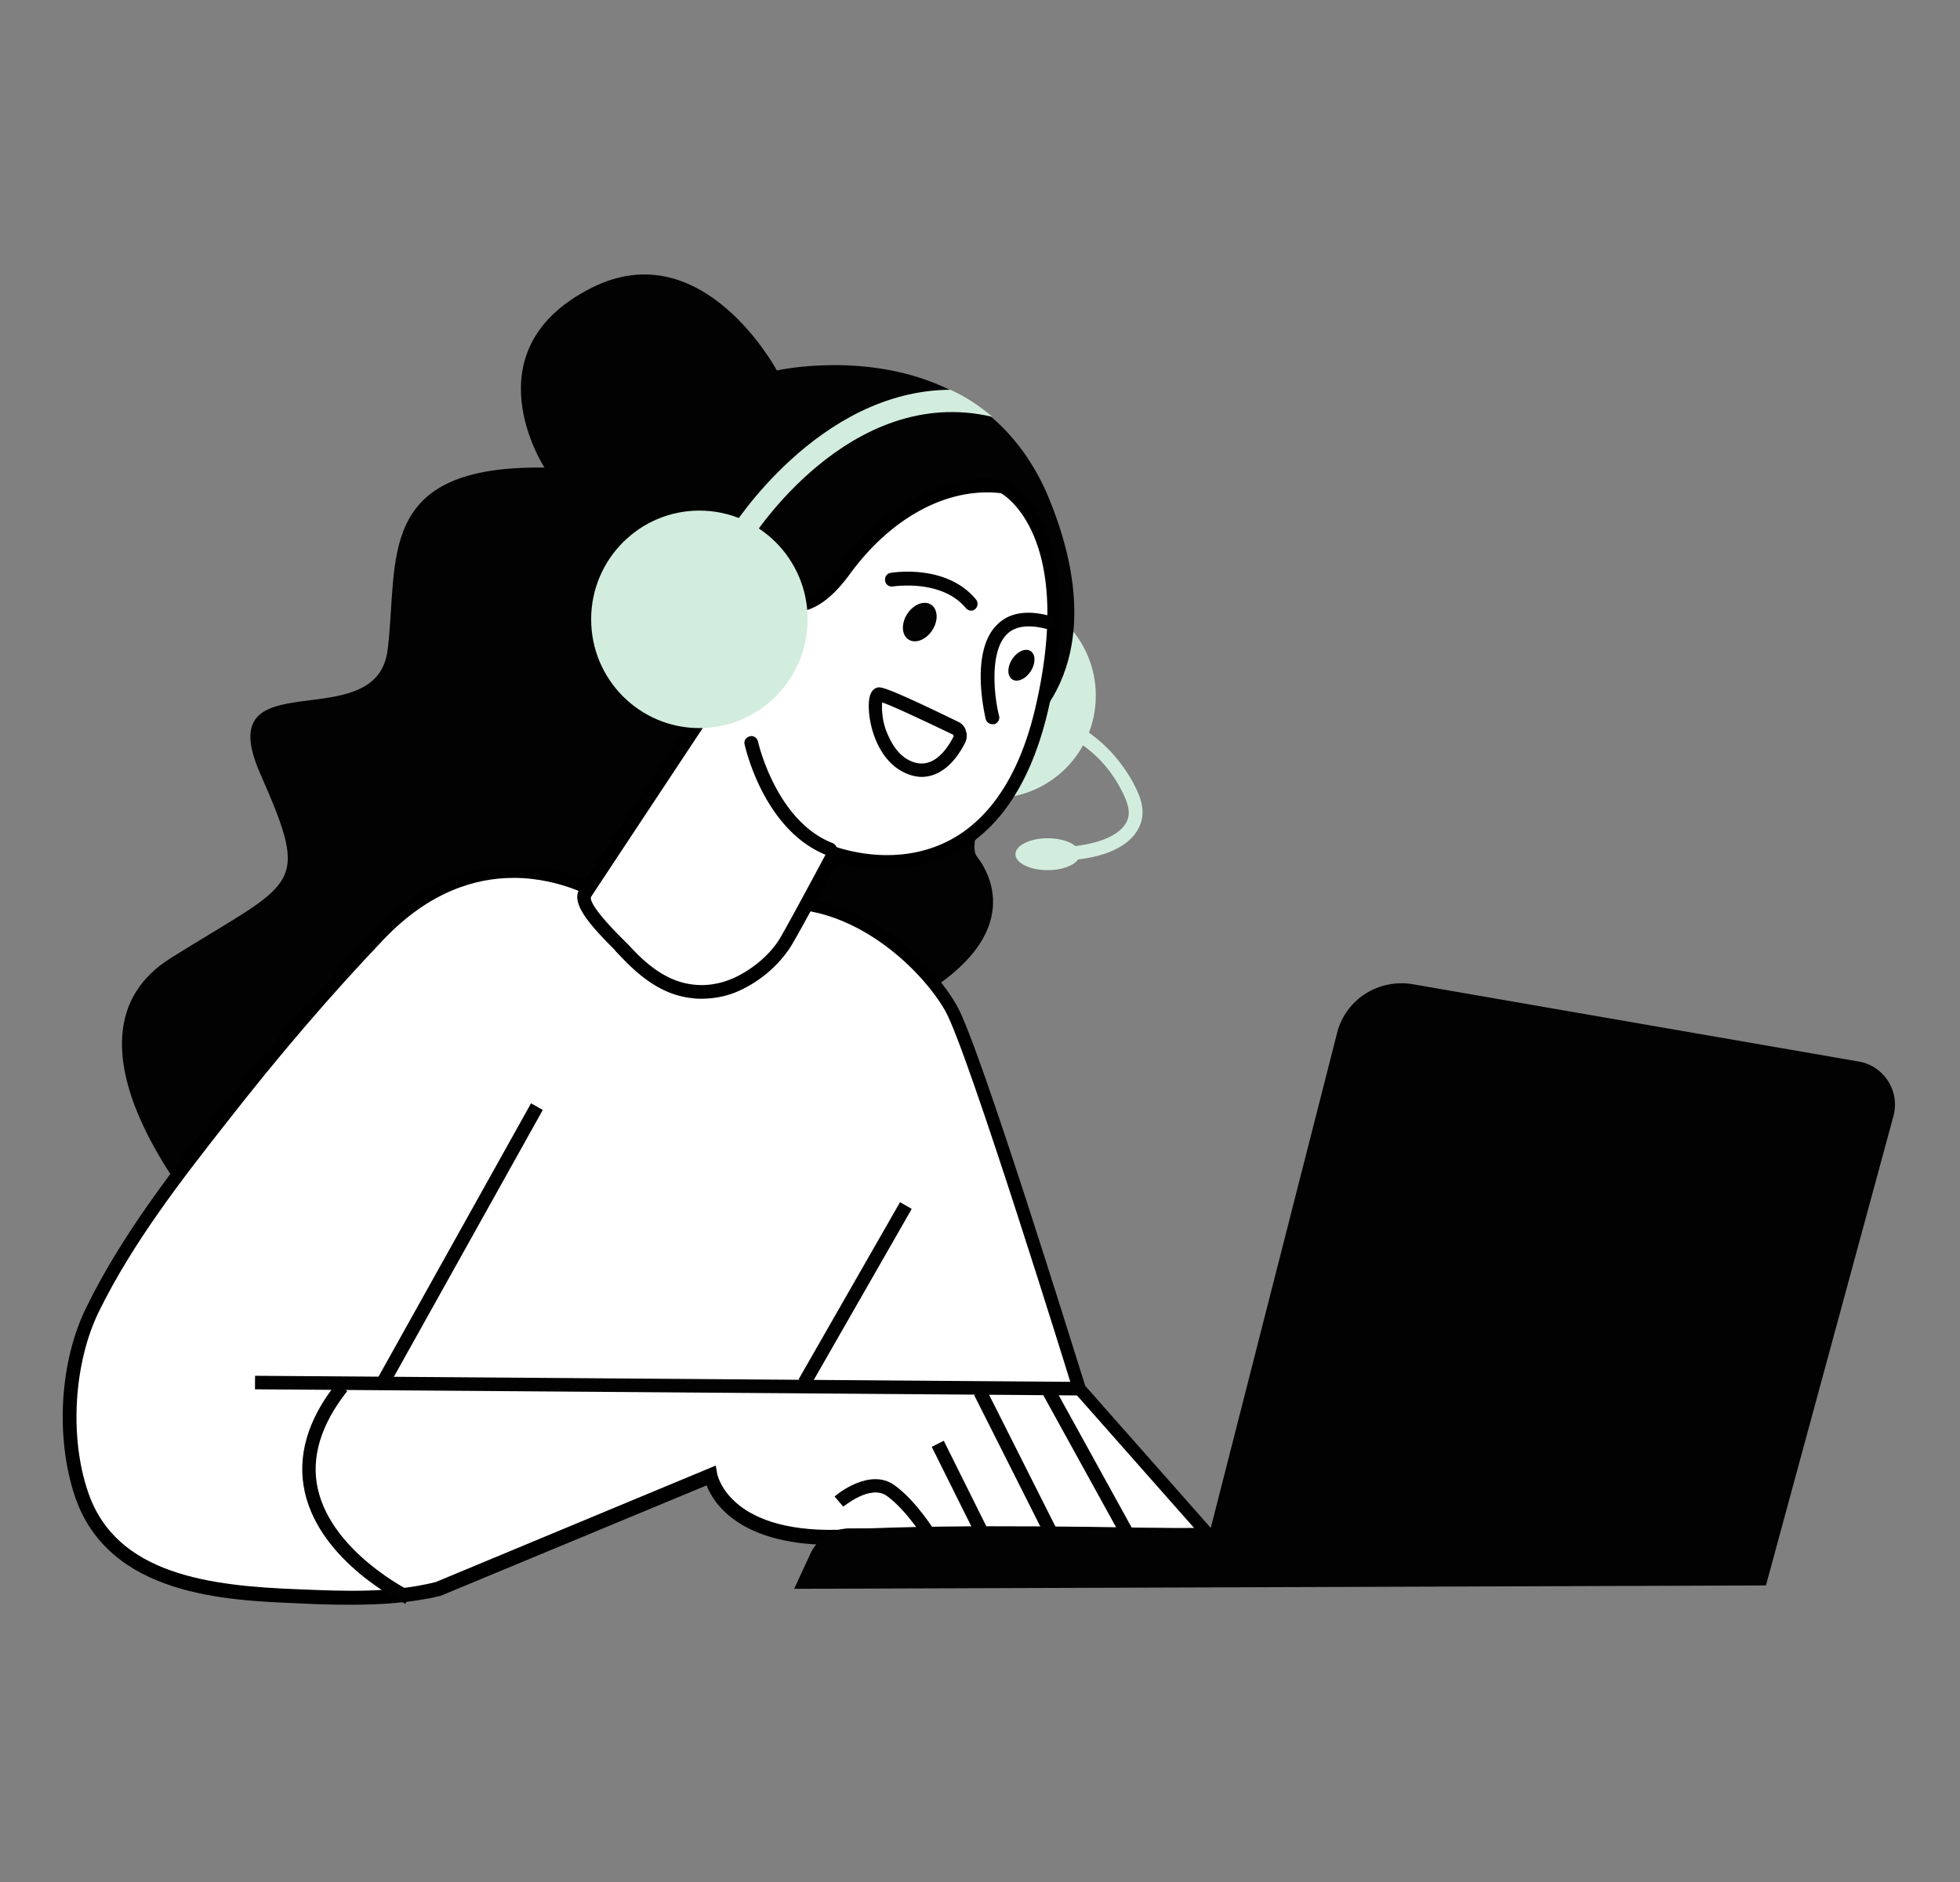 <svg width="250" height="240" fill="none" xmlns="http://www.w3.org/2000/svg"><rect width="100%" height="100%" fill="#808080" stroke="none"/><path d="M135.904 109.733l-.122-1.726c2.454-.123 6.811-.801 7.977-3.328.613-1.356-.184-2.958-1.105-4.622-.981-1.726-2.331-3.328-3.927-4.56-.92-.74-1.718-1.295-2.516-1.665l.737-1.54c.92.43 1.902 1.047 2.884 1.848 1.779 1.418 3.19 3.144 4.356 5.054.859 1.541 2.209 3.883 1.166 6.163-1.472 3.266-5.952 4.191-9.45 4.376z" fill="#D2EDDE"/><path d="M133.634 110.966c2.271 0 4.111-.911 4.111-2.034 0-1.123-1.84-2.034-4.111-2.034-2.27 0-4.111.911-4.111 2.034 0 1.123 1.841 2.034 4.111 2.034zm-6.872-9.183c7.185 0 13.009-5.85 13.009-13.066 0-7.216-5.824-13.065-13.009-13.065-7.184 0-13.009 5.85-13.009 13.065 0 7.216 5.825 13.066 13.009 13.066z" fill="#D2EDDE"/><path d="M129.83 93.833s-7.118 13.065-5.216 15.407c1.841 2.342 6.259 10.539-8.775 18.674-15.033 8.135-90.08 27.241-90.08 27.241s-20.003-22.927-3.988-32.972c16.016-10.046 17.98-8.629 11.414-23.543-6.566-14.915 14.85-4.314 16.26-15.777C50.858 71.4 47.728 59.32 69.45 59.628c0 0-9.818-14.976 6.013-22.926 14.175-7.15 23.625 10.538 23.625 10.538s11.781-2.65 22.151 2.527c1.841.925 3.621 2.034 5.339 3.513 2.884 2.527 5.461 5.917 7.302 10.477 8.959 22.126-4.05 30.076-4.05 30.076z" fill="#020202"/><path d="M77.18 114.417s-14.788-9.923-28.778 4.807a322.7 322.7 0 00-20.25 23.604c-5.952 7.581-12.027 15.469-16.26 24.221-3.314 6.779-3.805 16.332-1.412 23.543 3.927 11.586 17.243 12.634 27.613 13.065 5.83.247 12.15.493 17.856-.986l34.793-14.483s1.534 8.752 17.672 7.827c16.138-.924 46.083 0 46.083 0l-16.874-18.92s-13.377-43.265-16.323-48.503c-3.007-5.239-11.29-13.436-21.293-13.436-10.002 0-22.826-.739-22.826-.739z" fill="#fff"/><path d="M44.72 204.643c-2.331 0-4.54-.061-6.75-.184-9.02-.37-24.114-.925-28.41-13.621-2.516-7.519-1.963-17.256 1.473-24.159 4.418-9.059 11.045-17.564 16.384-24.344 6.872-8.813 13.5-16.516 20.31-23.665 7.487-7.889 15.218-8.814 20.373-8.197 4.909.554 8.468 2.588 9.327 3.143 1.718.123 13.438.739 22.581.739 10.309 0 18.838 8.259 22.029 13.867 2.945 5.115 15.279 45.052 16.384 48.503l17.918 20.276-1.964-.061c-.307 0-30.129-.925-46.022 0-13.56.739-17.304-5.116-18.224-7.519l-33.995 14.113h-.061c-3.62.863-7.486 1.109-11.352 1.109zm20.802-92.691c-4.847 0-10.738 1.725-16.567 7.827-6.75 7.087-13.316 14.729-20.188 23.543-5.278 6.717-11.843 15.099-16.2 24.035-3.13 6.471-3.743 15.839-1.35 22.865 3.559 10.662 15.709 12.018 26.815 12.449 5.891.247 11.966.493 17.55-.924l35.713-14.853.184 1.048c.061.308 1.718 7.95 16.752 7.087 13.561-.739 37.185-.246 44.18-.061l-15.524-17.565-.062-.185c-.122-.431-13.377-43.264-16.261-48.318-2.884-5.054-10.983-13.004-20.556-13.004-9.88 0-22.765-.801-22.888-.801h-.246l-.184-.123c-.306-.062-4.847-3.02-11.168-3.02z" fill="#000"/><path d="M67.735 140.698l-19.714 35.321 1.499.843 19.714-35.32-1.499-.844z" fill="#020202"/><path d="M32.535 175.444l-.013 1.726 105.113.782.013-1.726-105.113-.782z" fill="#020202"/><path d="M51.717 204.52c-.43-.185-10.8-5.3-12.825-14.175-1.043-4.561.307-9.306 4.05-13.99l1.35 1.048c-3.375 4.252-4.664 8.505-3.743 12.511 1.84 8.073 11.781 13.004 11.843 13.004l-.675 1.602zm63.085-51.215l-12.944 22.597 1.489.86 12.945-22.597-1.49-.86zm5.577 30.429l-1.536.771 5.708 11.466 1.536-.772-5.708-11.465zm5.405-6.613l-1.534.779 9.278 18.424 1.533-.778-9.277-18.425zm8.807-.007l-1.503.836 10.049 18.223 1.503-.836-10.049-18.223zm-16.666 19.21c0-.061-2.27-3.698-4.786-5.546-2.148-1.541-5.522 1.355-5.584 1.355l-1.104-1.294c.184-.185 4.479-3.759 7.67-1.417 2.823 2.033 5.154 5.916 5.277 6.039l-1.473.863z" fill="#020202"/><path d="M74.666 113.863l24.668-37.287s3.436 2.959 8.406-3.82c4.971-6.78 12.334-11.649 20.188-10.663 0 0 10.248 5.054 5.032 27.98-5.154 22.927-21.231 20.646-26.631 18.798 0 0-5.277 10.045-6.259 11.524-1.411 2.096-3.498 3.883-5.768 4.992a10.858 10.858 0 01-5.768 1.048c-3.62-.308-6.443-2.65-8.836-5.238-1.043-1.048-6.136-5.609-5.032-7.334z" fill="#fff"/><path d="M89.454 127.36c-.368 0-.675 0-1.043-.061-4.173-.37-7.18-3.143-9.388-5.485a8.813 8.813 0 01-.675-.74c-2.884-2.897-5.646-5.855-4.418-7.704.06-.123 1.35-2.095 24.667-37.286l.552-.801.737.616s.736.555 1.902.432c1.104-.124 2.945-.987 5.216-4.13 5.645-7.827 13.499-11.956 20.986-10.97h.122l.123.062c.43.246 10.8 5.67 5.523 28.966-2.025 8.936-5.891 15.099-11.475 18.243-6.32 3.512-12.825 2.218-15.525 1.417-1.166 2.219-5.154 9.676-6.013 10.97-1.473 2.219-3.682 4.129-6.136 5.3-1.596.802-3.375 1.171-5.155 1.171zM99.64 77.748c-3.313 4.992-24.176 36.485-24.238 36.608-.123.185-.245 1.171 4.173 5.547l.736.74c1.964 2.157 4.725 4.622 8.284 4.93 1.78.185 3.62-.185 5.277-.986 2.148-1.048 4.173-2.712 5.462-4.684.736-1.171 4.418-8.012 6.258-11.463l.369-.678.675.246c1.902.617 8.529 2.466 14.849-1.047 5.155-2.897 8.775-8.69 10.677-17.133 4.664-20.708-3.436-26.316-4.479-26.933-6.811-.8-13.991 3.082-19.268 10.292-2.148 2.959-4.295 4.561-6.443 4.808-1.043.246-1.841 0-2.332-.247z" fill="#000"/><path d="M123.878 77.87c-.246 0-.491-.123-.675-.308-3.068-3.76-9.266-2.773-9.327-2.773-.491.061-.921-.247-.982-.74-.061-.493.246-.924.675-.986.307-.062 7.179-1.17 10.923 3.39a.883.883 0 01-.123 1.232.696.696 0 01-.491.185zm2.7 14.484a.904.904 0 01-.859-.678c-.061-.37-2.086-8.567 1.473-12.018 1.534-1.54 3.804-1.91 6.75-1.11.429.124.736.617.613 1.049-.122.431-.613.74-1.043.616-2.332-.616-4.05-.37-5.093.678-2.332 2.342-1.534 8.32-.982 10.415.123.432-.184.925-.613 1.048h-.246zm-9.02 6.718c-.675 0-1.412-.184-2.087-.493-4.111-1.848-5.031-7.765-4.54-9.737.306-1.171 1.104-1.233 1.349-1.171.798.061 4.112 1.54 9.941 4.376.491.246.859.616.982 1.17.184.494.123 1.048-.123 1.541-1.411 2.774-3.375 4.314-5.522 4.314zm-1.412-2.033c2.578 1.17 4.418-1.048 5.462-3.082.061-.061 0-.185 0-.185 0-.061-.062-.123-.123-.123-5.155-2.465-7.855-3.698-8.959-4.068-.061.617-.061 2.034.491 3.575.429 1.048 1.288 3.081 3.129 3.883zm-10.247 12.14c-.123 0-.184 0-.307-.062-8.1-3.082-10.493-13.682-10.616-14.175-.122-.493.184-.924.675-1.048.43-.123.92.185 1.043.678 0 .124 2.332 10.169 9.512 12.943.429.185.675.678.49 1.109-.122.308-.49.555-.797.555zm13.01-28.803c.798-1.224.733-2.685-.146-3.263-.879-.578-2.239-.054-3.037 1.17-.798 1.225-.733 2.686.146 3.264.879.578 2.239.054 3.037-1.17z" fill="#020202"/><path d="M131.466 85.61c.649-.997.647-2.153-.005-2.581-.652-.43-1.707.031-2.357 1.028-.65.997-.648 2.152.005 2.581.652.429 1.707-.032 2.357-1.028z" fill="#020202"/><path d="M126.578 53.157c-18.286-4.314-30.803 15.654-30.926 15.9l-2.455-1.478c.123-.185 11.107-17.811 28.043-17.873 1.902.863 3.682 2.034 5.338 3.451z" fill="#D2EDDE"/><path d="M89.208 92.848c7.626 0 13.807-6.209 13.807-13.867 0-7.658-6.181-13.867-13.807-13.867-7.625 0-13.806 6.209-13.806 13.867 0 7.658 6.181 13.867 13.806 13.867z" fill="#D2EDDE"/><path d="M101.296 202.611l123.952-.431 16.261-59.843c.859-3.143-1.166-6.41-4.418-6.964l-56.883-9.861c-4.418-.74-8.652 1.972-9.695 6.348l-16.077 62.986-45.838.061a5.578 5.578 0 00-5.277 3.328l-2.025 4.376z" fill="#020202"/></svg>